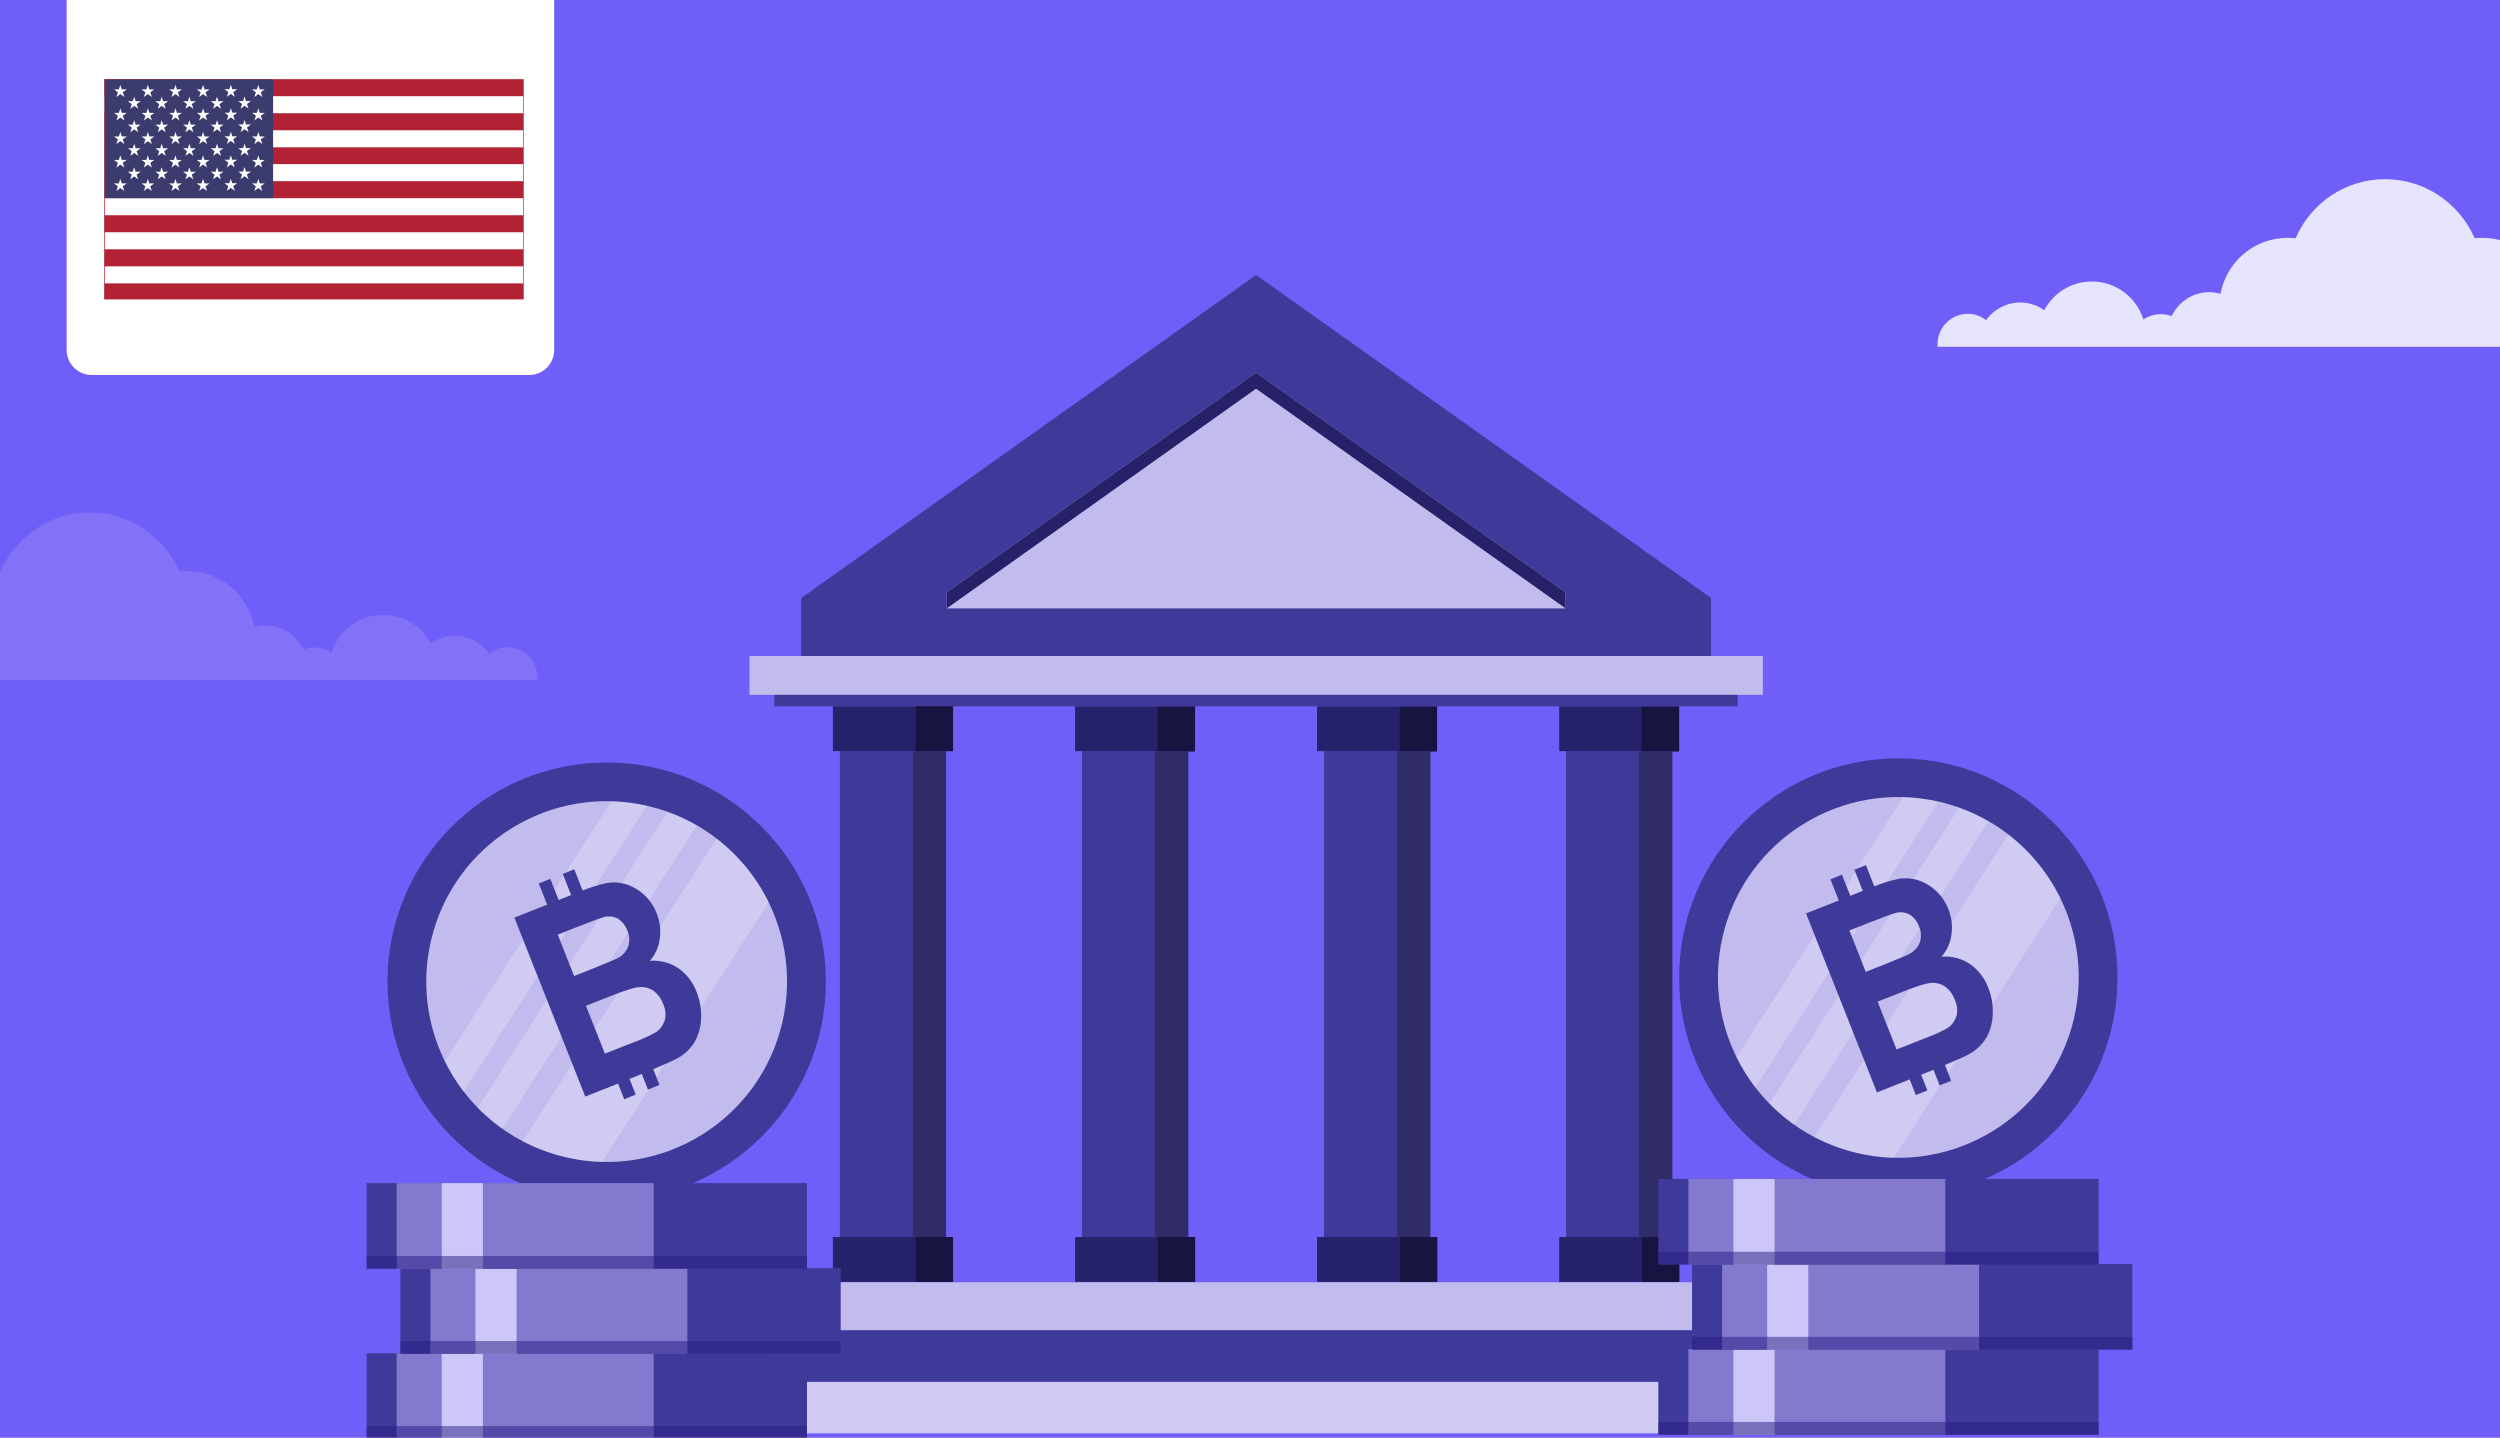 <?xml version="1.0" encoding="UTF-8"?> <svg xmlns="http://www.w3.org/2000/svg" width="600" height="345" viewBox="0 0 600 345" fill="none"><rect x="0" y="0" width="600" height="345" fill="#808080" stroke="none"/><g clip-path="url(#clip0)"><rect width="600" height="345" fill="#705EF9"></rect><path d="M627.897 76.277C626.939 76.277 625.981 76.517 625.103 76.837C623.746 72.918 620.075 70.118 615.765 70.118C614.408 70.118 613.131 70.358 612.014 70.838C610.737 62.998 603.953 57.079 595.812 57.079C595.174 57.079 594.535 57.159 593.897 57.159C590.305 48.84 582.005 43 572.427 43C562.77 43 554.549 48.84 550.958 57.159C550.319 57.079 549.681 57.079 549.042 57.079C540.981 57.079 534.357 62.838 532.92 70.518C532.042 70.278 531.164 70.118 530.207 70.118C526.216 70.118 522.784 72.518 521.188 75.877C520.39 75.557 519.512 75.397 518.554 75.397C517.038 75.397 515.601 75.877 514.404 76.677C512.807 71.398 507.859 67.558 502.033 67.558C497.084 67.558 492.775 70.358 490.62 74.437C489.023 73.317 487.028 72.598 484.873 72.598C481.521 72.598 478.488 74.277 476.653 76.837C475.455 75.877 473.939 75.317 472.263 75.317C468.272 75.317 465 78.597 465 82.597C465 82.837 465 82.997 465 83.237H474.817H479.526H489.423H494.85H511.211H514.643H520.789H525.817H535.714H539.465H555.986H562.131H582.563H588.709H606.347H608.981H620.793H625.103H635C635 79.477 631.887 76.277 627.897 76.277Z" fill="#E7E4FF"></path><path d="M-33.897 156.277C-32.939 156.277 -31.981 156.517 -31.103 156.837C-29.747 152.918 -26.075 150.118 -21.765 150.118C-20.408 150.118 -19.131 150.358 -18.014 150.838C-16.737 142.998 -9.953 137.079 -1.812 137.079C-1.174 137.079 -0.535 137.159 0.103 137.159C3.695 128.84 11.995 123 21.573 123C31.23 123 39.451 128.84 43.042 137.159C43.681 137.079 44.319 137.079 44.958 137.079C53.019 137.079 59.643 142.838 61.08 150.518C61.958 150.278 62.836 150.118 63.794 150.118C67.784 150.118 71.216 152.518 72.812 155.877C73.61 155.557 74.488 155.397 75.446 155.397C76.963 155.397 78.399 155.877 79.596 156.677C81.192 151.398 86.141 147.558 91.967 147.558C96.915 147.558 101.225 150.358 103.38 154.437C104.977 153.318 106.972 152.598 109.127 152.598C112.479 152.598 115.512 154.277 117.347 156.837C118.545 155.877 120.061 155.317 121.737 155.317C125.728 155.317 129 158.597 129 162.597C129 162.837 129 162.997 129 163.237H119.183H114.474H104.577H99.15H82.789H79.357H73.211H68.183H58.286H54.535H38.014H31.869H11.437H5.291H-12.347H-14.981H-26.793H-31.103H-41C-41 159.477 -37.887 156.277 -33.897 156.277Z" fill="#CCC6F9" fill-opacity="0.2"></path><path d="M16 0H133V84C133 87.314 130.314 90 127 90H22C18.686 90 16 87.314 16 84V0Z" fill="white"></path><path d="M125.693 19H25V71.855H125.693V19Z" fill="#B22234"></path><path d="M125.55 23.087H25.153V27.176H125.55V23.087Z" fill="white"></path><path d="M125.55 31.264H25.188V35.353H125.55V31.264Z" fill="white"></path><path d="M125.55 39.388H25.188V43.477H125.55V39.388Z" fill="white"></path><path d="M125.55 47.565H25.161V51.654H125.55V47.565Z" fill="white"></path><path d="M125.55 55.741H25.161V59.83H125.55V55.741Z" fill="white"></path><path d="M125.55 63.92H25.161V68.009H125.55V63.92Z" fill="white"></path><path d="M65.54 19.063H25.143V47.553H65.54V19.063Z" fill="#3C3B6E"></path><path d="M27.919 45.845L28.287 44.713L27.355 44.014H28.52L28.869 42.926L29.218 44.014H30.422L29.452 44.713L29.84 45.839L28.869 45.14L27.919 45.845Z" fill="white"></path><path d="M27.921 40.215L28.288 39.082L27.355 38.383H28.521L28.87 37.296L29.22 38.383H30.423L29.453 39.082L29.841 40.208L28.87 39.51L27.921 40.215Z" fill="white"></path><path d="M27.93 34.584L28.297 33.452L27.365 32.753H28.53L28.88 31.665L29.229 32.753H30.433L29.462 33.452L29.85 34.578L28.88 33.879L27.93 34.584Z" fill="white"></path><path d="M27.934 28.915L28.301 27.782L27.369 27.083H28.534L28.884 25.996L29.233 27.083H30.437L29.466 27.782L29.855 28.908L28.884 28.209L27.934 28.915Z" fill="white"></path><path d="M27.927 23.284L28.294 22.152L27.362 21.453H28.527L28.877 20.365L29.226 21.453H30.43L29.459 22.152L29.847 23.278L28.877 22.579L27.927 23.284Z" fill="white"></path><path d="M34.527 45.845L34.894 44.713L33.962 44.014H35.127L35.477 42.926L35.826 44.014H37.03L36.059 44.713L36.447 45.839L35.477 45.14L34.527 45.845Z" fill="white"></path><path d="M34.528 40.215L34.895 39.082L33.963 38.383H35.128L35.478 37.296L35.827 38.383H37.031L36.06 39.082L36.449 40.208L35.478 39.51L34.528 40.215Z" fill="white"></path><path d="M34.537 34.584L34.904 33.452L33.973 32.753H35.138L35.487 31.665L35.837 32.753H37.04L36.069 33.452L36.458 34.578L35.487 33.879L34.537 34.584Z" fill="white"></path><path d="M34.541 28.915L34.908 27.782L33.977 27.083H35.141L35.491 25.996L35.84 27.083H37.044L36.073 27.782L36.462 28.908L35.491 28.209L34.541 28.915Z" fill="white"></path><path d="M34.535 23.284L34.902 22.152L33.97 21.453H35.135L35.484 20.365L35.834 21.453H37.038L36.067 22.152L36.455 23.278L35.484 22.579L34.535 23.284Z" fill="white"></path><path d="M41.151 45.845L41.519 44.713L40.587 44.014H41.752L42.102 42.926L42.451 44.014H43.654L42.684 44.713L43.072 45.839L42.102 45.14L41.151 45.845Z" fill="white"></path><path d="M41.153 40.215L41.52 39.082L40.588 38.383H41.753L42.103 37.296L42.452 38.383H43.656L42.685 39.082L43.073 40.208L42.103 39.51L41.153 40.215Z" fill="white"></path><path d="M41.162 34.584L41.529 33.452L40.597 32.753H41.762L42.111 31.665L42.461 32.753H43.665L42.694 33.452L43.082 34.578L42.111 33.879L41.162 34.584Z" fill="white"></path><path d="M41.165 28.915L41.532 27.782L40.601 27.083H41.766L42.115 25.996L42.465 27.083H43.668L42.698 27.782L43.086 28.908L42.115 28.209L41.165 28.915Z" fill="white"></path><path d="M41.159 23.284L41.526 22.152L40.594 21.453H41.759L42.108 20.365L42.458 21.453H43.662L42.691 22.152L43.079 23.278L42.108 22.579L41.159 23.284Z" fill="white"></path><path d="M47.778 45.845L48.145 44.713L47.213 44.014H48.378L48.728 42.926L49.077 44.014H50.281L49.31 44.713L49.699 45.839L48.728 45.14L47.778 45.845Z" fill="white"></path><path d="M47.779 40.215L48.146 39.082L47.214 38.383H48.379L48.729 37.296L49.078 38.383H50.282L49.311 39.082L49.7 40.208L48.729 39.51L47.779 40.215Z" fill="white"></path><path d="M47.788 34.584L48.155 33.452L47.223 32.753H48.388L48.738 31.665L49.087 32.753H50.291L49.32 33.452L49.708 34.578L48.738 33.879L47.788 34.584Z" fill="white"></path><path d="M47.793 28.915L48.16 27.782L47.228 27.083H48.393L48.742 25.996L49.092 27.083H50.296L49.325 27.782L49.713 28.908L48.742 28.209L47.793 28.915Z" fill="white"></path><path d="M47.785 23.284L48.152 22.152L47.22 21.453H48.385L48.735 20.365L49.084 21.453H50.288L49.317 22.152L49.706 23.278L48.735 22.579L47.785 23.284Z" fill="white"></path><path d="M57.728 43.011L58.095 41.878L57.163 41.179H58.328L58.678 40.092L59.027 41.179H60.231L59.26 41.878L59.648 43.004L58.678 42.306L57.728 43.011Z" fill="white"></path><path d="M57.737 37.38L58.105 36.248L57.172 35.548H58.338L58.687 34.461L59.036 35.548H60.24L59.27 36.248L59.658 37.373L58.687 36.675L57.737 37.38Z" fill="white"></path><path d="M57.741 31.71L58.108 30.578L57.176 29.879H58.341L58.691 28.792L59.04 29.879H60.244L59.273 30.578L59.661 31.704L58.691 31.005L57.741 31.71Z" fill="white"></path><path d="M57.733 26.08L58.101 24.948L57.169 24.248H58.334L58.683 23.161L59.033 24.248H60.236L59.266 24.948L59.654 26.074L58.683 25.375L57.733 26.08Z" fill="white"></path><path d="M61.037 45.845L61.404 44.713L60.472 44.014H61.638L61.987 42.926L62.336 44.014H63.54L62.569 44.713L62.958 45.839L61.987 45.14L61.037 45.845Z" fill="white"></path><path d="M61.038 40.215L61.405 39.082L60.473 38.383H61.638L61.988 37.296L62.337 38.383H63.541L62.57 39.082L62.959 40.208L61.988 39.51L61.038 40.215Z" fill="white"></path><path d="M61.047 34.584L61.415 33.452L60.483 32.753H61.648L61.997 31.665L62.346 32.753H63.55L62.58 33.452L62.968 34.578L61.997 33.879L61.047 34.584Z" fill="white"></path><path d="M61.052 28.915L61.419 27.782L60.487 27.083H61.652L62.002 25.996L62.351 27.083H63.555L62.584 27.782L62.972 28.908L62.002 28.209L61.052 28.915Z" fill="white"></path><path d="M61.044 23.284L61.411 22.152L60.48 21.453H61.644L61.994 20.365L62.343 21.453H63.547L62.577 22.152L62.965 23.278L61.994 22.579L61.044 23.284Z" fill="white"></path><path d="M54.432 45.806L54.799 44.674L53.867 43.975H55.032L55.382 42.888L55.731 43.975H56.935L55.964 44.674L56.352 45.8L55.382 45.101L54.432 45.806Z" fill="white"></path><path d="M54.433 40.176L54.8 39.043L53.868 38.344H55.033L55.383 37.257L55.732 38.344H56.936L55.965 39.043L56.354 40.17L55.383 39.471L54.433 40.176Z" fill="white"></path><path d="M54.442 34.545L54.809 33.413L53.877 32.714H55.042L55.392 31.627L55.741 32.714H56.945L55.974 33.413L56.362 34.539L55.392 33.84L54.442 34.545Z" fill="white"></path><path d="M54.446 28.876L54.814 27.743L53.882 27.045H55.047L55.396 25.957L55.746 27.045H56.949L55.979 27.743L56.367 28.87L55.396 28.17L54.446 28.876Z" fill="white"></path><path d="M54.439 23.245L54.806 22.113L53.874 21.414H55.039L55.389 20.326L55.738 21.414H56.942L55.971 22.113L56.36 23.239L55.389 22.54L54.439 23.245Z" fill="white"></path><path d="M51.129 43.049L51.496 41.917L50.564 41.218H51.729L52.078 40.131L52.428 41.218H53.632L52.661 41.917L53.049 43.043L52.078 42.344L51.129 43.049Z" fill="white"></path><path d="M51.137 37.419L51.505 36.286L50.573 35.587H51.738L52.087 34.5L52.437 35.587H53.64L52.67 36.286L53.058 37.412L52.087 36.713L51.137 37.419Z" fill="white"></path><path d="M51.142 31.749L51.509 30.617L50.577 29.918H51.742L52.091 28.831L52.441 29.918H53.645L52.674 30.617L53.062 31.743L52.091 31.044L51.142 31.749Z" fill="white"></path><path d="M51.135 26.119L51.502 24.986L50.57 24.287H51.735L52.085 23.2L52.434 24.287H53.638L52.667 24.986L53.056 26.112L52.085 25.413L51.135 26.119Z" fill="white"></path><path d="M44.491 43.049L44.859 41.917L43.927 41.218H45.092L45.441 40.131L45.791 41.218H46.994L46.024 41.917L46.412 43.043L45.441 42.344L44.491 43.049Z" fill="white"></path><path d="M44.501 37.419L44.868 36.286L43.936 35.587H45.101L45.451 34.5L45.8 35.587H47.004L46.033 36.286L46.422 37.412L45.451 36.713L44.501 37.419Z" fill="white"></path><path d="M44.505 31.749L44.872 30.617L43.94 29.918H45.105L45.455 28.831L45.804 29.918H47.008L46.037 30.617L46.425 31.743L45.455 31.044L44.505 31.749Z" fill="white"></path><path d="M44.498 26.119L44.865 24.986L43.934 24.287H45.099L45.448 23.2L45.797 24.287H47.001L46.03 24.986L46.419 26.112L45.448 25.413L44.498 26.119Z" fill="white"></path><path d="M31.25 43.049L31.617 41.917L30.685 41.218H31.85L32.199 40.131L32.549 41.218H33.753L32.782 41.917L33.17 43.043L32.199 42.344L31.25 43.049Z" fill="white"></path><path d="M31.259 37.419L31.627 36.286L30.694 35.587H31.859L32.209 34.5L32.558 35.587H33.762L32.791 36.286L33.179 37.412L32.209 36.713L31.259 37.419Z" fill="white"></path><path d="M31.263 31.749L31.63 30.617L30.698 29.918H31.863L32.212 28.831L32.562 29.918H33.766L32.795 30.617L33.183 31.743L32.212 31.044L31.263 31.749Z" fill="white"></path><path d="M31.256 26.119L31.624 24.986L30.691 24.287H31.857L32.206 23.2L32.556 24.287H33.759L32.788 24.986L33.177 26.112L32.206 25.413L31.256 26.119Z" fill="white"></path><path d="M37.846 43.049L38.214 41.917L37.282 41.218H38.447L38.796 40.131L39.146 41.218H40.349L39.379 41.917L39.767 43.043L38.796 42.344L37.846 43.049Z" fill="white"></path><path d="M37.855 37.419L38.223 36.286L37.291 35.587H38.455L38.805 34.5L39.155 35.587H40.358L39.388 36.286L39.776 37.412L38.805 36.713L37.855 37.419Z" fill="white"></path><path d="M37.859 31.749L38.227 30.617L37.295 29.918H38.46L38.809 28.831L39.158 29.918H40.362L39.392 30.617L39.78 31.743L38.809 31.044L37.859 31.749Z" fill="white"></path><path d="M37.853 26.119L38.22 24.986L37.288 24.287H38.453L38.802 23.2L39.152 24.287H40.356L39.385 24.986L39.773 26.112L38.802 25.413L37.853 26.119Z" fill="white"></path><path d="M428.902 331.618H174.212V344H428.902V331.618Z" fill="#CFCBF2"></path><path d="M419.405 319.236H183.709V331.618H419.405V319.236Z" fill="#3F3999"></path><path d="M410.772 307.739H192.343V319.236H410.772V307.739Z" fill="#C2BCEE"></path><path d="M423.084 157.44H179.868V166.764H423.084V157.44Z" fill="#C2BCEE"></path><path d="M417.047 166.764H185.829V169.515H417.047V166.764Z" fill="#3F3999"></path><path d="M301.457 66L192.287 143.531V157.44H301.457H410.665V143.531L301.457 66Z" fill="#3F3999"></path><path d="M301.457 89.424L227.212 142.156V146.015H375.74V142.156L301.457 89.424Z" fill="#C2BCEE"></path><path d="M375.74 142.156L301.457 89.424L227.212 142.156V146.015L301.457 93.283L375.74 146.015V142.156Z" fill="#262169"></path><path d="M227.059 180.275H201.572V296.891H227.059V180.275Z" fill="#3F3999"></path><path d="M228.702 296.891H199.891V307.652H228.702V296.891Z" fill="#26216B"></path><path d="M228.703 169.515H199.891V180.275H228.703V169.515Z" fill="#26216B"></path><path d="M228.74 169.515H219.799V180.275H228.74V169.515Z" fill="#171441"></path><path d="M228.74 296.891H219.799V307.652H228.74V296.891Z" fill="#171441"></path><path d="M227.059 180.275H219.073V296.891H227.059V180.275Z" fill="#2F2C68"></path><path d="M285.179 180.275H259.692V296.891H285.179V180.275Z" fill="#3F3999"></path><path d="M286.822 296.891H258.011V307.652H286.822V296.891Z" fill="#26216B"></path><path d="M286.823 169.515H258.011V180.275H286.823V169.515Z" fill="#26216B"></path><path d="M286.756 169.603H277.815V180.363H286.756V169.603Z" fill="#171441"></path><path d="M286.823 296.891H277.881V307.652H286.823V296.891Z" fill="#171441"></path><path d="M285.179 180.275H277.193V296.891H285.179V180.275Z" fill="#2F2C68"></path><path d="M343.261 180.275H317.773V296.891H343.261V180.275Z" fill="#3F3999"></path><path d="M344.903 296.891H316.092V307.652H344.903V296.891Z" fill="#26216B"></path><path d="M344.903 169.515H316.092V180.275H344.903V169.515Z" fill="#26216B"></path><path d="M344.876 169.603H335.935V180.363H344.876V169.603Z" fill="#171441"></path><path d="M344.942 296.891H336V307.652H344.942V296.891Z" fill="#171441"></path><path d="M343.261 180.275H335.274V296.891H343.261V180.275Z" fill="#2F2C68"></path><path d="M401.343 180.275H375.855V296.891H401.343V180.275Z" fill="#3F3999"></path><path d="M403.023 296.891H374.212V307.652H403.023V296.891Z" fill="#26216B"></path><path d="M403.023 169.515H374.212V180.275H403.023V169.515Z" fill="#26216B"></path><path d="M402.958 169.603H394.016V180.363H402.958V169.603Z" fill="#171441"></path><path d="M403.024 296.891H394.083V307.652H403.024V296.891Z" fill="#171441"></path><path d="M401.342 180.275H393.356V296.891H401.342V180.275Z" fill="#2F2C68"></path><path d="M455.6 287.2C484.651 287.2 508.2 263.65 508.2 234.6C508.2 205.55 484.651 182 455.6 182C426.55 182 403 205.55 403 234.6C403 263.65 426.55 287.2 455.6 287.2Z" fill="#3F3999"></path><path d="M497.728 244.523C503.22 221.254 488.809 197.939 465.54 192.447C442.271 186.955 418.956 201.366 413.464 224.635C407.972 247.904 422.383 271.219 445.652 276.711C468.921 282.203 492.236 267.792 497.728 244.523Z" fill="#C2BCEE"></path><path opacity="0.22" d="M470.179 193.84L424.651 264.849C426.468 266.711 428.451 268.404 430.575 269.905L477.24 197.114C474.99 195.811 472.627 194.715 470.179 193.84V193.84ZM481.973 200.288L435.465 272.901C441.352 276.006 447.878 277.706 454.531 277.868L494.502 215.501C491.547 209.537 487.26 204.332 481.973 200.288V200.288ZM456.714 191.379L416.754 253.746C418.017 256.304 419.528 258.732 421.265 260.996L465.212 192.459C462.423 191.808 459.576 191.435 456.714 191.345V191.379Z" fill="white"></path><path d="M472.828 231.394C470.811 230.036 468.392 229.404 465.968 229.6C467.275 228.107 468.105 226.257 468.351 224.288C468.644 222.223 468.383 220.116 467.594 218.185C466.961 216.527 465.959 215.035 464.664 213.822C463.37 212.608 461.816 211.705 460.121 211.18C458.609 210.737 457.012 210.664 455.466 210.968C453.543 211.399 451.659 211.983 449.83 212.717L447.826 207.627L445.064 208.741L447.068 213.808L444.072 215L442.068 209.921L439.306 211.035L441.311 216.114L433.448 219.221L450.465 262.176L458.328 259.058L459.809 262.811L462.571 261.697L461.079 257.933L463.306 257.042L464.03 256.741L465.511 260.494L468.273 259.381L466.781 255.594C469.632 254.403 471.525 253.556 472.416 253.077C474.204 252.147 475.7 250.74 476.737 249.012C477.712 247.26 478.236 245.293 478.263 243.288C478.343 241.18 477.983 239.079 477.205 237.118C476.36 234.81 474.834 232.814 472.828 231.394ZM443.872 223.308L448.26 221.571C451.868 220.145 454.062 219.343 454.864 219.132C456.025 218.789 457.275 218.921 458.339 219.499C459.38 220.178 460.164 221.186 460.566 222.361C461.104 223.558 461.175 224.912 460.767 226.159C460.311 227.353 459.431 228.336 458.294 228.921C457.604 229.3 455.778 230.035 452.793 231.26L447.781 233.242L443.872 223.308ZM469.487 243.923C469.155 245.085 468.41 246.086 467.393 246.74C465.749 247.667 464.027 248.449 462.248 249.079L455.176 251.874L450.621 240.392L456.802 237.953C460.277 236.572 462.619 235.882 463.83 235.882C464.967 235.858 466.08 236.215 466.993 236.895C467.963 237.666 468.699 238.692 469.12 239.858C469.724 241.123 469.877 242.558 469.554 243.923H469.487Z" fill="#3F3999"></path><path d="M398 344.33H503.673V323.785H398V344.33Z" fill="#3F3999"></path><path d="M405.208 344.33H466.88V323.785H405.208V344.33Z" fill="#8379CE"></path><path d="M416.02 344.33H425.901V323.785H416.02V344.33Z" fill="#CCC6F9"></path><g style="mix-blend-mode:multiply" opacity="0.5"><path d="M398 344.33H503.673V341.262H398V344.33Z" fill="#271B81"></path></g><path d="M406.092 323.912H511.766V303.367H406.092V323.912Z" fill="#3F3999"></path><path d="M413.301 323.912H474.973V303.367H413.301V323.912Z" fill="#8379CE"></path><path d="M424.112 323.912H433.994V303.367H424.112V323.912Z" fill="#CCC6F9"></path><g style="mix-blend-mode:multiply" opacity="0.5"><path d="M406.092 323.912H511.766V320.844H406.092V323.912Z" fill="#271B81"></path></g><path d="M398 303.495H503.673V282.95H398V303.495Z" fill="#3F3999"></path><path d="M405.208 303.495H466.88V282.95H405.208V303.495Z" fill="#8379CE"></path><path d="M416.02 303.495H425.901V282.95H416.02V303.495Z" fill="#CCC6F9"></path><g style="mix-blend-mode:multiply" opacity="0.5"><path d="M398 303.495H503.673V300.427H398V303.495Z" fill="#271B81"></path></g><path d="M145.6 288.2C174.651 288.2 198.2 264.65 198.2 235.6C198.2 206.55 174.651 183 145.6 183C116.55 183 93 206.55 93 235.6C93 264.65 116.55 288.2 145.6 288.2Z" fill="#3F3999"></path><path d="M187.728 245.523C193.22 222.254 178.809 198.939 155.54 193.447C132.271 187.955 108.956 202.366 103.464 225.635C97.972 248.904 112.383 272.219 135.652 277.711C158.921 283.203 182.236 268.792 187.728 245.523Z" fill="#C2BCEE"></path><path opacity="0.22" d="M160.179 194.84L114.651 265.849C116.468 267.711 118.451 269.404 120.575 270.905L167.24 198.114C164.99 196.811 162.627 195.715 160.179 194.84V194.84ZM171.973 201.288L125.465 273.901C131.352 277.006 137.878 278.706 144.531 278.868L184.502 216.501C181.547 210.537 177.26 205.332 171.973 201.288V201.288ZM146.714 192.379L106.754 254.746C108.017 257.304 109.528 259.732 111.265 261.996L155.212 193.459C152.423 192.808 149.576 192.435 146.714 192.345V192.379Z" fill="white"></path><path d="M162.828 232.394C160.811 231.036 158.392 230.404 155.968 230.6C157.275 229.107 158.105 227.257 158.351 225.288C158.644 223.223 158.383 221.116 157.594 219.185C156.961 217.527 155.959 216.035 154.664 214.822C153.37 213.608 151.816 212.705 150.121 212.18C148.609 211.737 147.012 211.664 145.466 211.968C143.543 212.399 141.659 212.983 139.83 213.717L137.826 208.627L135.064 209.741L137.068 214.808L134.072 216L132.068 210.921L129.306 212.035L131.311 217.114L123.448 220.221L140.465 263.176L148.328 260.058L149.809 263.811L152.571 262.697L151.079 258.933L153.306 258.042L154.03 257.741L155.511 261.494L158.273 260.381L156.781 256.594C159.632 255.403 161.525 254.556 162.416 254.077C164.204 253.147 165.7 251.74 166.737 250.012C167.712 248.26 168.236 246.293 168.263 244.288C168.343 242.18 167.983 240.079 167.205 238.118C166.36 235.81 164.834 233.814 162.828 232.394ZM133.872 224.308L138.26 222.571C141.868 221.145 144.062 220.343 144.864 220.132C146.025 219.789 147.275 219.921 148.339 220.499C149.38 221.178 150.164 222.186 150.566 223.361C151.104 224.558 151.175 225.912 150.767 227.159C150.311 228.353 149.431 229.336 148.294 229.921C147.604 230.3 145.778 231.035 142.793 232.26L137.781 234.242L133.872 224.308ZM159.487 244.923C159.155 246.085 158.41 247.086 157.393 247.74C155.749 248.667 154.027 249.449 152.248 250.079L145.176 252.874L140.621 241.392L146.802 238.953C150.277 237.572 152.619 236.882 153.83 236.882C154.967 236.858 156.08 237.215 156.993 237.895C157.963 238.666 158.699 239.692 159.12 240.858C159.724 242.123 159.877 243.558 159.554 244.923H159.487Z" fill="#3F3999"></path><path d="M88 345.33H193.673V324.785H88V345.33Z" fill="#3F3999"></path><path d="M95.208 345.33H156.88V324.785H95.208V345.33Z" fill="#8379CE"></path><path d="M106.02 345.33H115.901V324.785H106.02V345.33Z" fill="#CCC6F9"></path><g style="mix-blend-mode:multiply" opacity="0.5"><path d="M88 345.33H193.673V342.262H88V345.33Z" fill="#271B81"></path></g><path d="M96.092 324.912H201.766V304.367H96.092V324.912Z" fill="#3F3999"></path><path d="M103.301 324.912H164.973V304.367H103.301V324.912Z" fill="#8379CE"></path><path d="M114.112 324.912H123.994V304.367H114.112V324.912Z" fill="#CCC6F9"></path><g style="mix-blend-mode:multiply" opacity="0.5"><path d="M96.092 324.912H201.766V321.844H96.092V324.912Z" fill="#271B81"></path></g><path d="M88 304.495H193.673V283.95H88V304.495Z" fill="#3F3999"></path><path d="M95.208 304.495H156.88V283.95H95.208V304.495Z" fill="#8379CE"></path><path d="M106.02 304.495H115.901V283.95H106.02V304.495Z" fill="#CCC6F9"></path><g style="mix-blend-mode:multiply" opacity="0.5"><path d="M88 304.495H193.673V301.427H88V304.495Z" fill="#271B81"></path></g></g><defs><clipPath id="clip0"><rect width="600" height="345" fill="white"></rect></clipPath></defs></svg> 